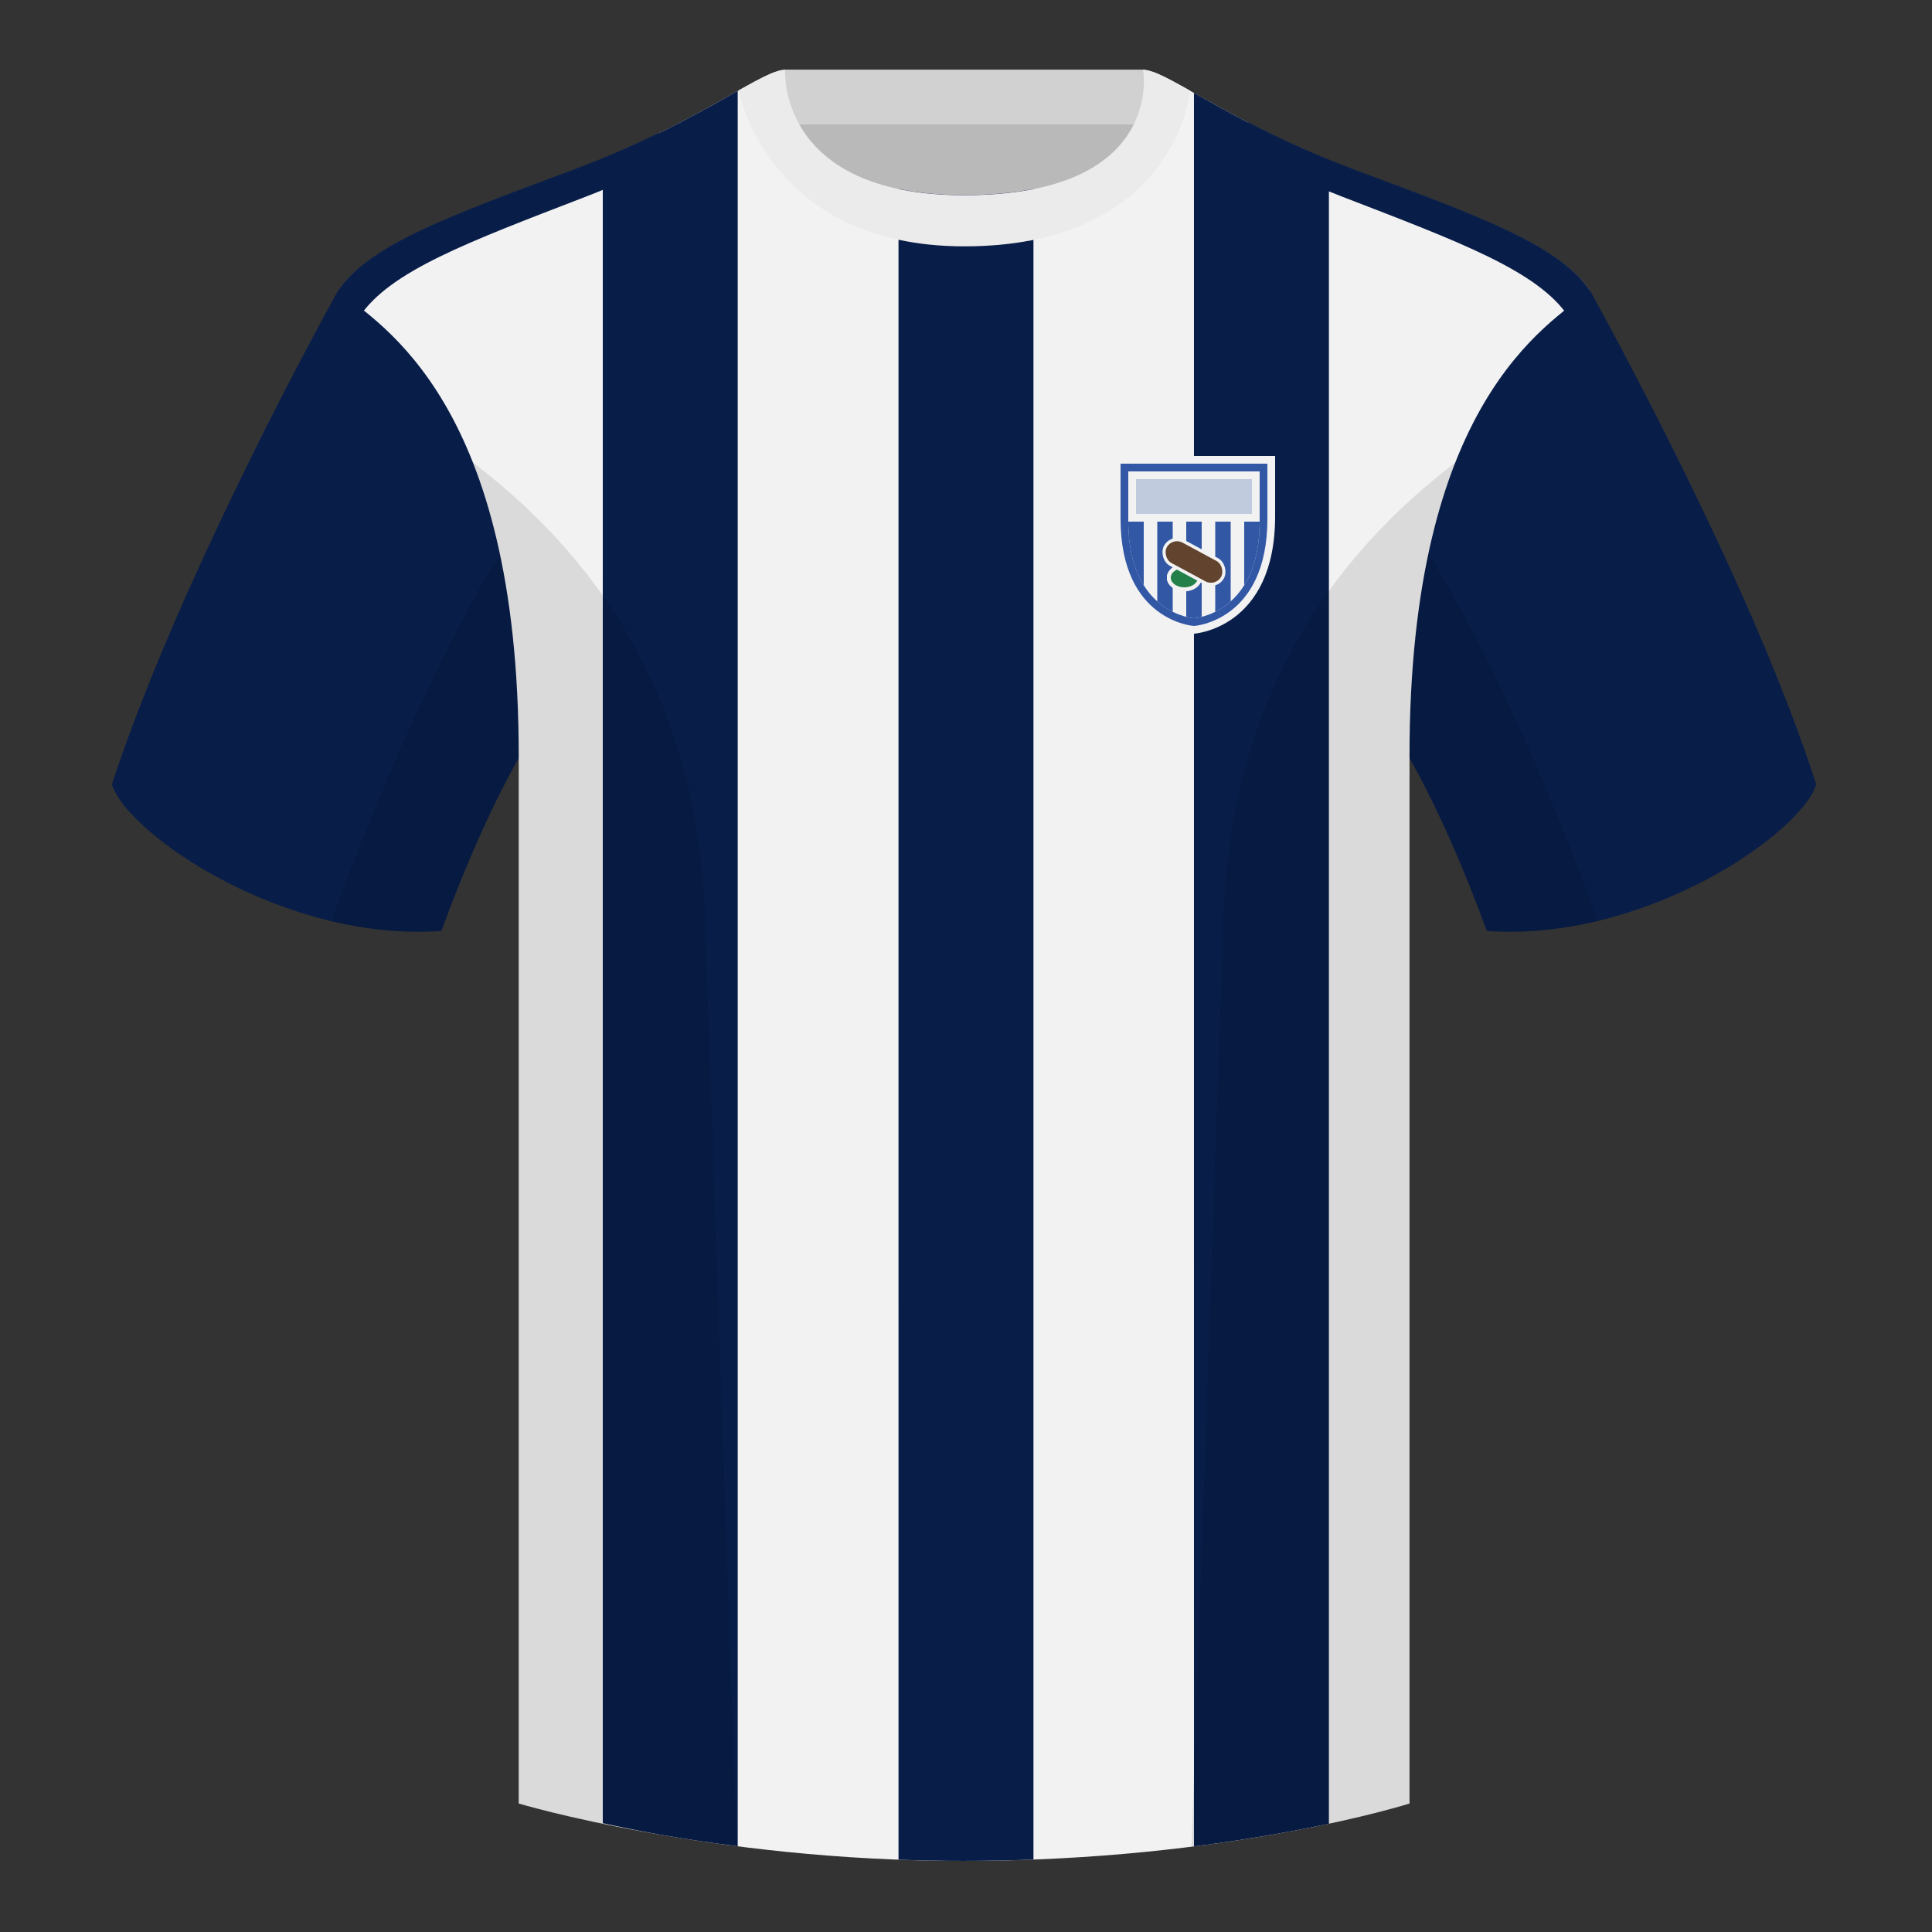 <?xml version="1.0" encoding="UTF-8"?><svg width="500" height="500" viewBox="0 0 500 500" fill="none" xmlns="http://www.w3.org/2000/svg"><rect x="0" y="0" width="500" height="500" fill="#333333" stroke="none"/><path fill-rule="evenodd" clip-rule="evenodd" d="M203.003 109.223h93.643V21.928h-93.643v87.295z" fill="#B9B9B9"/><path fill-rule="evenodd" clip-rule="evenodd" d="M202.863 32.228h93.459V18.028h-93.459v14.2z" fill="#D1D1D1"/><path fill-rule="evenodd" clip-rule="evenodd" d="M87.547 75.26S46.785 148.06 29 203.031c4.445 13.375 45.207 40.86 85.232 37.885 13.339-36.4 24.459-52 24.459-52s2.963-95.086-51.144-113.656M411.473 75.26S452.235 148.06 470.02 203.031c-4.445 13.375-45.208 40.86-85.232 37.885-13.34-36.4-24.459-52-24.459-52s-2.964-95.086 51.144-113.656" fill="#081D48"/><path fill-rule="evenodd" clip-rule="evenodd" d="M249.513 57.706c-50.081 0-47.798-39.469-48.742-39.14-7.516 2.619-24.133 14.937-52.439 25.495-31.873 11.885-52.626 19.315-60.782 31.2 11.115 8.915 46.694 28.97 46.694 120.345v271.141s49.658 14.856 114.885 14.856c68.929 0 115.649-14.856 115.649-14.856V195.606c0-91.375 35.579-111.43 46.699-120.345-8.157-11.885-28.91-19.315-60.783-31.2-28.359-10.577-44.981-22.919-52.478-25.509-.927-.32 4.178 39.154-48.703 39.154z" fill="#F2F2F2"/><path fill-rule="evenodd" clip-rule="evenodd" d="M75.025 117.301c10.132-20.75 17.944-35.245 17.944-35.245 7.882-11.885 27.937-19.315 58.747-31.2 8.26-3.188 15.5-6.532 21.784-9.719l-3-6.751c-6.408 3.133-13.778 6.413-22.176 9.545-31.868 11.89-52.621 19.315-60.773 31.2 0 0-8.231 14.76-18.857 35.825 0 0-28.706 57.334-39.694 92.074 0 0 .45 1.587 2.123 4.055 1.673 2.468 2.807 3.396 2.807 3.396 12.579-35.526 41.095-93.18 41.095-93.18zM423.965 117.325c-10.133-20.75-17.958-35.269-17.958-35.269-7.882-11.885-27.937-19.315-58.747-31.2-10.612-4.095-19.451-8.431-26.716-12.355L323 31.64c7.575 3.911 16.741 8.222 27.652 12.291 31.868 11.89 52.621 19.315 60.773 31.2 0 0 8.231 14.76 18.857 35.825 18.389 36.304 31.635 66.996 39.738 92.074-.491 1.317-.977 2.346-1.458 3.087-.48.742-1.275 1.805-2.385 3.188-18.427-43.992-32.498-74.652-42.212-91.98z" fill="#081D48"/><path fill-rule="evenodd" clip-rule="evenodd" d="M232.533 48.884c4.825 1.02 10.44 1.61 16.975 1.61 6.968 0 12.901-.579 17.952-1.581l-.002 432.334c-5.912.225-12.029.35-18.331.35-5.655 0-11.193-.112-16.592-.316l-.002-432.397zm76.465-24.841c8.096 4.563 19.566 11.104 34.922 17.37l.001 430.557c-9.083 1.936-20.887 4.091-34.921 5.87l-.002-453.797zM190.921 23.54l-.001 454.278c-7.294-.934-14.045-1.97-20.155-3.024-5.465-.996-10.411-2.005-14.767-2.961l.003-430.789c15.474-6.388 26.935-13.016 34.92-17.503z" fill="#081D48"/><path fill-rule="evenodd" clip-rule="evenodd" d="M249.577 63.755c51.478 0 58.278-35.895 58.278-40.38-5.772-3.24-9.728-5.345-12.008-5.345 0 0 5.882 32.495-46.335 32.495-48.52 0-46.335-32.495-46.335-32.495-2.28 0-6.236 2.105-12.003 5.345 0 0 7.368 40.38 58.403 40.38" fill="#EBEBEB"/><path d="M288 133.607C288 162.722 309 164 309 164s21-1.278 21-30.393V118h-42v15.607z" fill="#F2F2F2"/><path d="M290 134.25c0 26.583 19 27.75 19 27.75s19-1.167 19-27.75V120h-38v14.25z" fill="#3157A5"/><path d="M292 134.893C292 158.944 309 160 309 160s17-1.056 17-25.107V122h-34v12.893z" fill="#F2F2F2"/><path fill-rule="evenodd" clip-rule="evenodd" d="M413.584 238.323c-9.288 2.238-19.065 3.316-28.798 2.592-8.198-22.369-15.557-36.883-20.013-44.748v270.577s-21.102 6.71-55.866 11.111l-.544-.06c1.881-54.795 5.722-166.47 8.276-240.705 2.056-59.755 31.085-95.29 60.099-117.44-2.675 6.781-5.071 14.606-6.999 23.667 7.354 11.852 24.436 42.069 43.831 94.964.005.014.01.028.014.042zM190.716 477.795c-34.248-4.401-56.476-11.051-56.476-11.051V196.172c-4.456 7.867-11.814 22.379-20.01 44.743-9.633.716-19.308-.332-28.51-2.524a1.056 1.056 0 01.02-.096c19.377-52.848 36.305-83.066 43.609-94.944-1.928-9.075-4.327-16.912-7.006-23.701 29.014 22.15 58.044 57.685 60.099 117.44 2.554 74.235 6.396 185.91 8.276 240.705h-.002z" fill="#000" fill-opacity=".1"/><path d="M326 135h-4v16.466c2.301-3.682 3.984-8.945 4-16.466zM318.5 155.638V135h-4v23.338a18.087 18.087 0 004-2.7zM311 159.641V135h-4v24.641c1.222.311 2 .359 2 .359s.778-.048 2-.359zM303.5 158.338V135h-4v20.638a18.087 18.087 0 004 2.7zM296 151.466V135h-4c.016 7.521 1.699 12.784 4 16.466z" fill="#3157A5"/><path fill="#C1CBDE" d="M294 124h30v9h-30z"/><ellipse cx="306.5" cy="149.5" rx="4.5" ry="3.5" fill="#F2F2F2"/><ellipse cx="306.5" cy="149.5" rx="4.5" ry="3.5" fill="#F2F2F2"/><ellipse cx="306.5" cy="149.5" rx="4.5" ry="3.5" fill="#F2F2F2"/><ellipse cx="306.5" cy="149.5" rx="3.5" ry="2.5" fill="#238048"/><rect x="303.057" y="137.872" width="17.653" height="7.671" rx="3.835" transform="rotate(28.374 303.057 137.872)" fill="#F2F2F2"/><rect x="303.387" y="139" width="16" height="6" rx="3" transform="rotate(28.374 303.387 139)" fill="#62442E"/></svg>